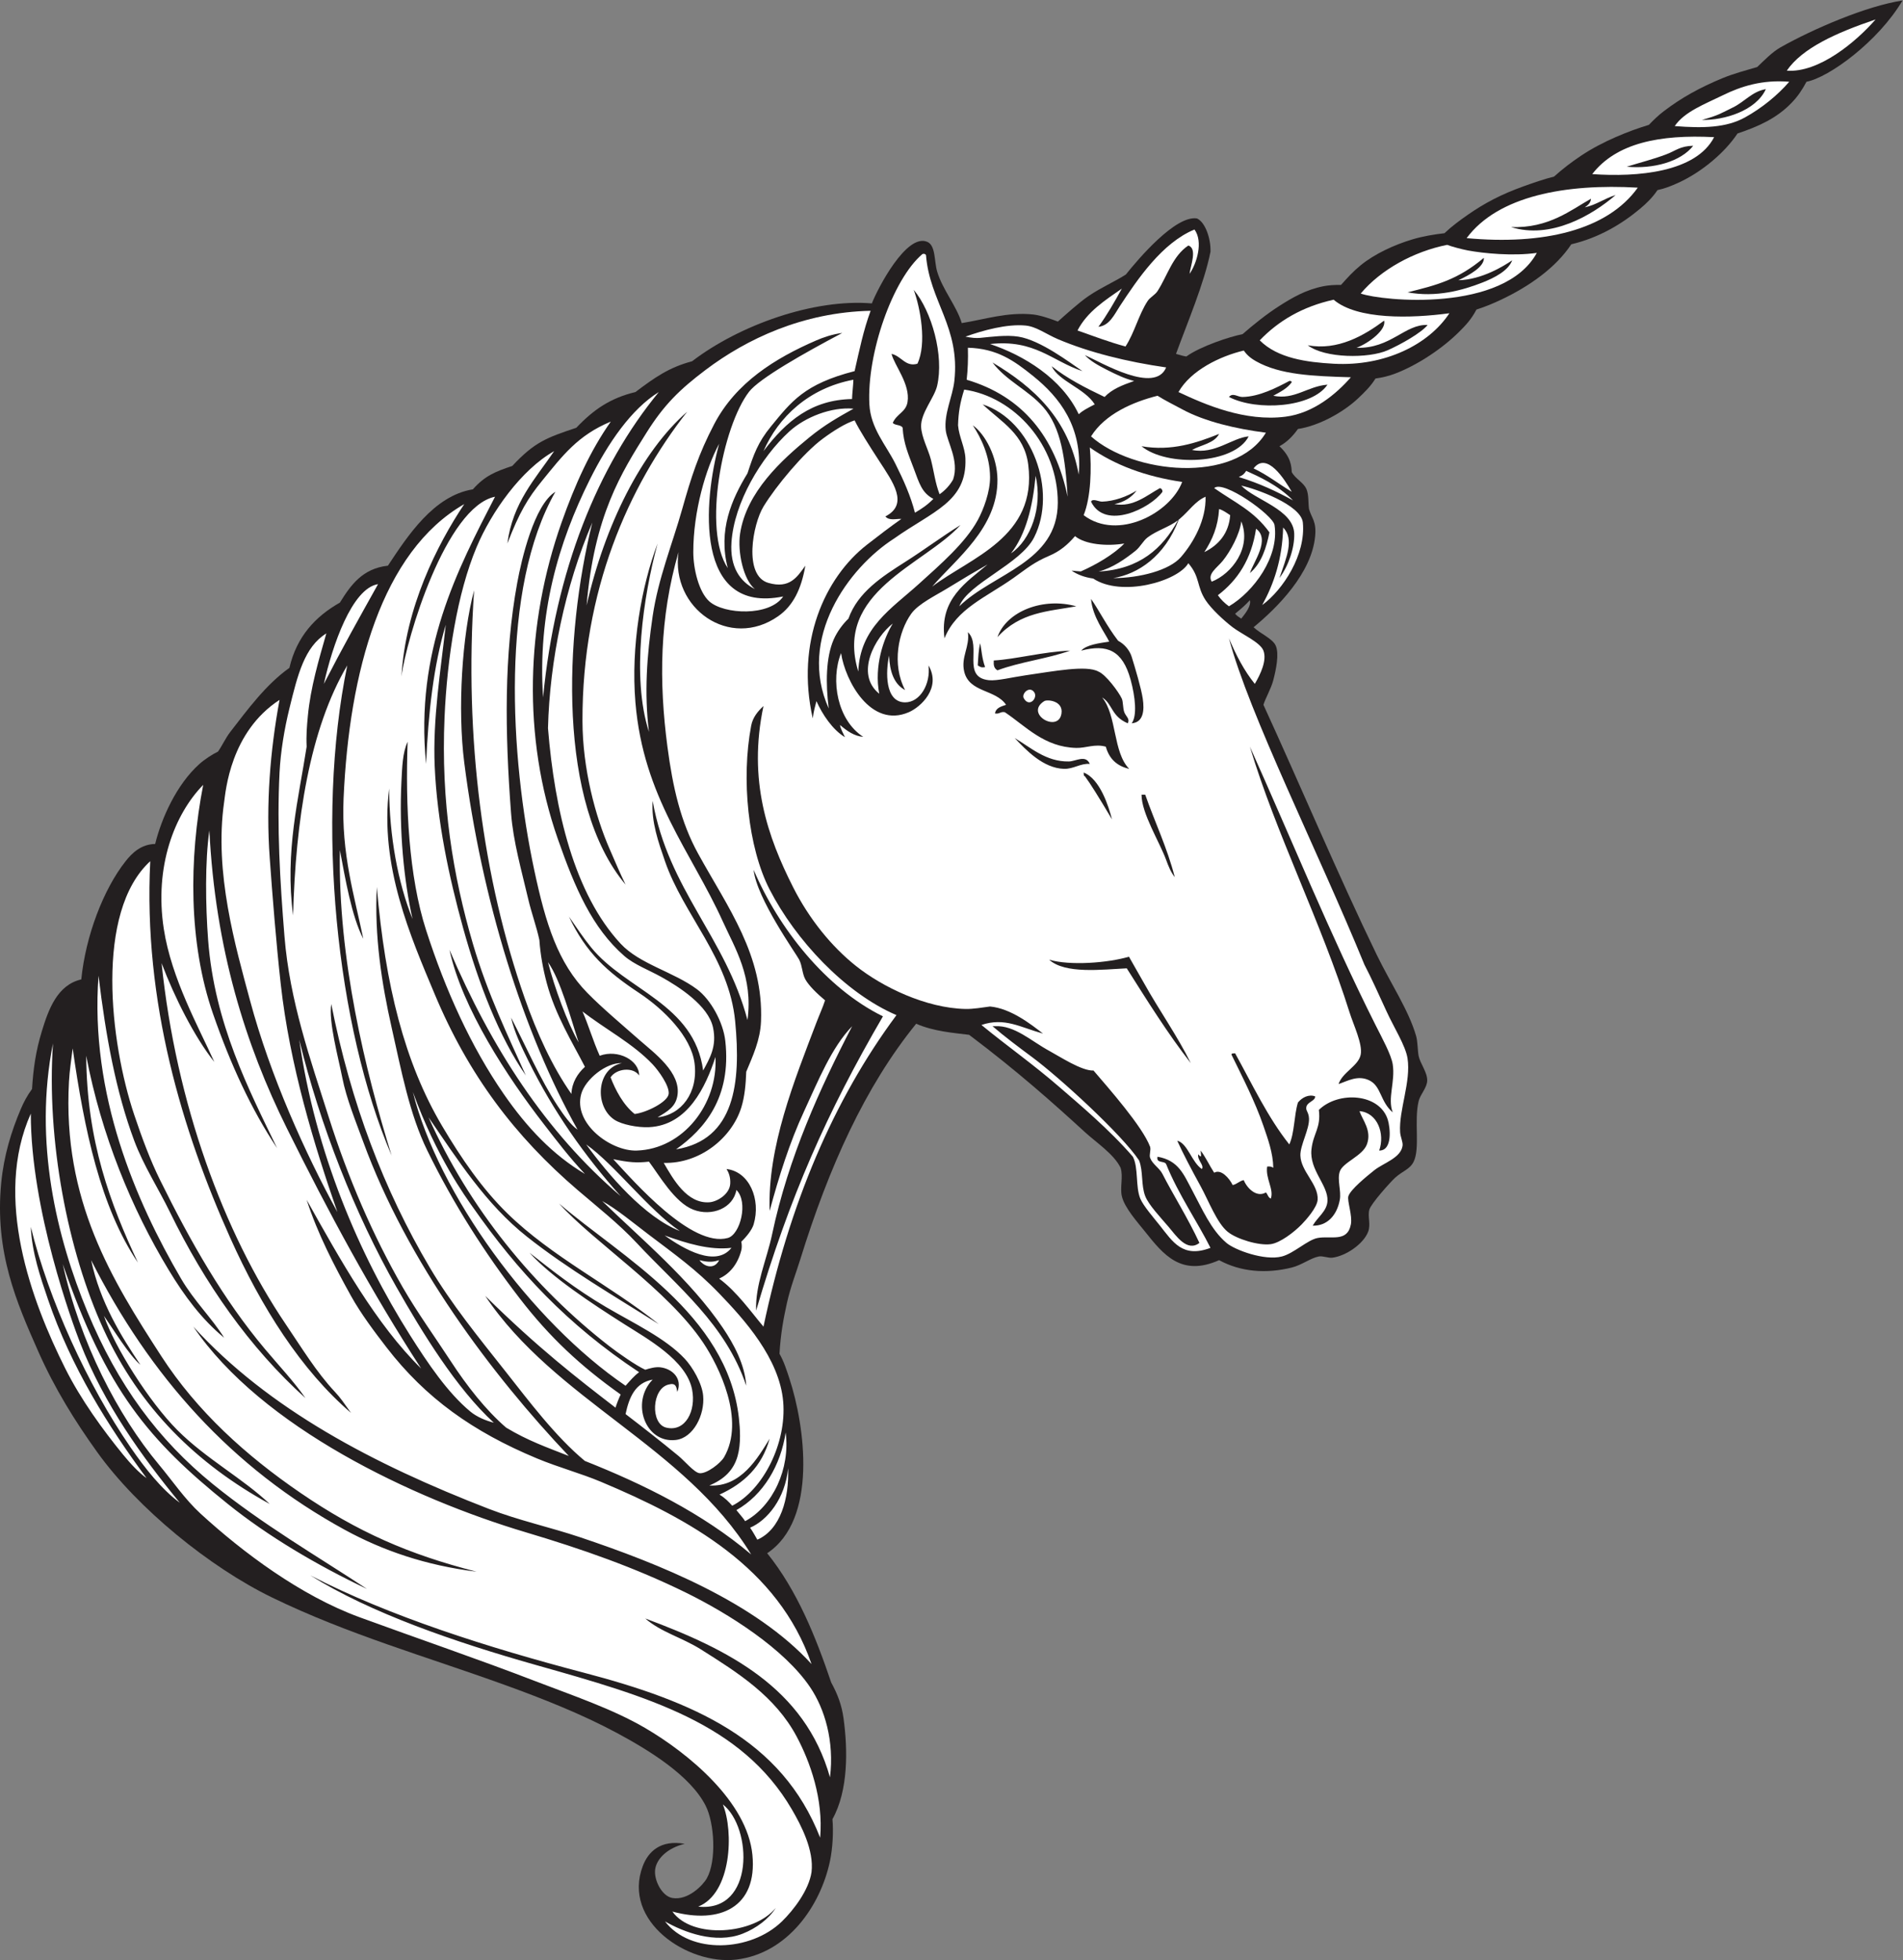 <?xml version="1.0" encoding="UTF-8" standalone="no"?>
<svg
   xmlns:dc="http://purl.org/dc/elements/1.1/"
   xmlns:cc="http://creativecommons.org/ns#"
   xmlns:rdf="http://www.w3.org/1999/02/22-rdf-syntax-ns#"
   xmlns:svg="http://www.w3.org/2000/svg"
   xmlns="http://www.w3.org/2000/svg"
   viewBox="0 0 741.6 763.88"
   height="763.88"
   width="741.6"
   xml:space="preserve"
   id="svg2"
   version="1.1"><rect x="0" y="0" width="741.6" height="763.88" fill="#808080" stroke="none"/><defs
     id="defs6" /><g
     transform="matrix(1.333,0,0,-1.333,0,763.88)"
     id="g10"><g
       transform="scale(0.1)"
       id="g12"><path
         id="path14"
         style="fill:#231f20;fill-opacity:1;fill-rule:evenodd;stroke:none"
         d="m 5562.04,5729.11 c -71.47,-120.69 -215.46,-225.22 -280.8,-237.6 -13.14,-24.55 -25.36,-42.53 -43.19,-61.2 -44.14,-46.18 -98.92,-70.16 -158.41,-90 -37.55,-56.52 -105.04,-113.01 -172.79,-144 -20.76,-9.49 -39.17,-16.88 -61.21,-21.6 -14.42,-21.41 -31.17,-37.82 -50.39,-54 -52.73,-44.35 -120.37,-85.3 -201.61,-104.4 -45.68,-68.84 -122.83,-122.97 -205.19,-162 -23.01,-10.89 -46.5,-20.67 -72,-28.8 -15.67,-29.73 -32.42,-46.8 -50.4,-64.8 -48.05,-48.04 -120.41,-96.92 -187.2,-122.4 -17.3,-6.59 -37.5,-11.85 -57.61,-14.4 -13.54,-22.16 -32.41,-40.64 -50.4,-57.6 -44.25,-41.72 -115.08,-80.69 -176.4,-90 -14.46,-20.45 -32,-38.56 -54,-50.4 33.77,-31.44 34.95,-58.49 36.01,-75.6 10.76,-20.26 34.88,-30.13 43.19,-50.4 6.8,-16.56 4.61,-38 7.21,-57.59 7.83,-27.31 22.04,-35.46 17.99,-79.21 -10.04,-108.54 -110.45,-209.01 -180,-266.4 19.78,-19.03 55.56,-32.96 64.8,-54 10.47,-23.83 0.93,-69.61 -7.2,-100.8 -6.58,-25.26 -23.23,-53.14 -28.8,-72 103.48,-225.48 221.61,-505.11 331.2,-730.8 40.46,-83.32 93.51,-161.97 115.2,-237.6 4.65,-16.19 4.2,-41.57 7.21,-57.59 4.11,-21.98 25.39,-47.64 25.19,-72.01 -0.18,-21.78 -20.18,-40.09 -25.19,-61.2 -13.61,-57.3 4.84,-137.19 -14.41,-176.39 -11.03,-22.48 -31.86,-26.92 -53.99,-46.81 -13.04,-11.71 -70.91,-76.05 -75.61,-93.59 -5.47,-20.46 4.89,-42.82 -3.6,-64.81 -13.53,-35.09 -64.29,-70.45 -104.39,-75.59 -11.77,-1.52 -28.04,5.71 -39.61,3.59 -23.78,-4.36 -49.71,-25.08 -79.19,-32.4 -74.69,-18.54 -149.06,-12.88 -212.41,21.6 -110.45,-49.38 -163.15,16.4 -215.99,82.8 -21.45,26.94 -60.71,70.3 -68.41,104.41 -5.87,26.06 4.72,56.66 -3.59,82.79 -19.12,39.74 -71.19,73.99 -104.41,104.4 -90.58,82.92 -195.37,176.72 -338.4,284.4 -44.61,5.66 -102.81,9.66 -154.8,32.4 -150.08,-184.75 -255.69,-420.79 -338.4,-687.6 -12.05,-38.87 -29.32,-83.03 -39.6,-129.6 -9.97,-45.17 -18.27,-89.67 -21.6,-147.6 13.29,-23.41 21.08,-48.6 28.8,-72 45.87,-139.1 83.55,-412.76 -64.8,-511.2 88.57,-110.12 142.52,-246.072 187.2,-377.998 19.12,-34.824 30.78,-66.571 36,-104.403 12.62,-91.379 14.39,-211.504 -32.4,-295.195 3.24,-35.156 0.86,-84.269 -7.2,-122.402 C 2398.45,157.059 2301.82,19.363 2152.84,1.512 2010.71,-15.52 1817.85,113.586 1879.24,275.105 c 15.76,41.497 51.49,77.375 122.4,64.805 -50.43,-12.176 -82.57,-43.738 -86.4,-75.594 -3.71,-30.742 20,-77.628 50.4,-82.804 45.86,-7.821 89.4,37.336 100.8,57.597 28.69,51.028 22.29,161.606 -3.6,212.403 -45.3,88.886 -167.39,163.047 -259.2,212.406 -103.1,55.406 -217.61,100.594 -327.6,140.398 C 1244.75,888 1018.51,951.68 795.641,1059.91 c -182.836,88.78 -393.321,260.52 -511.203,424.8 -64.133,89.38 -124.04,184.86 -172.801,295.2 -62.989,142.53 -127.836,289.89 -108,493.2 7.668,78.57 29.211,149.59 57.602,216 7.883,18.44 17.664,37.54 32.398,57.6 3.957,61.2 10.941,110.63 28.801,169.2 19.371,63.54 45.101,135.14 115.199,151.2 12.691,126.84 64.554,263.32 129.597,345.6 18.348,23.21 44.641,49.59 86.403,50.4 18.254,74.56 62.281,173.92 129.601,234 15.223,13.59 37.414,27.96 53.996,36 11.579,15.94 22.063,39.6 36.004,57.6 50.313,64.95 104.379,138.78 172.801,187.2 21.332,91.47 75.602,150 147.598,190.8 31.703,51.09 65.913,99.69 140.403,108 57.82,87.32 133.91,204.57 248.4,223.2 35.87,40.44 66.58,51.98 115.2,68.4 65.38,70.02 100.51,82.59 187.2,111.6 51.22,53.94 100.09,86.89 172.8,104.4 56.15,42.37 98.16,72.16 165.6,90 139.17,106.39 356.5,183.35 525.6,169.2 16.76,43.07 101.1,206.21 162,180 24.99,-10.75 20.04,-56.69 28.8,-86.4 15.81,-53.64 57.16,-101.27 72,-151.2 65.52,10.44 134.47,33.21 208.8,25.2 22.25,-2.4 53.51,-13.54 72.25,-20.74 20.15,17.93 61.51,55.56 89.75,74.74 37.29,25.32 76.11,41.81 108.91,62.77 36.38,45.61 145.32,173.92 207.89,164.03 24.03,-10.56 40.83,-58.42 39.61,-97.2 -18.12,-92.12 -68.94,-210.92 -100.8,-298.8 11.81,-3.22 21.72,-6.7 30.17,-7.6 41.51,29.97 129.01,58.62 164.22,65.2 32.06,28.02 71.4,59.53 108,82.8 36.19,23.02 76.59,47.33 129.6,57.6 13.77,2.68 31.85,3.97 50.4,3.6 20,22.45 34.93,39.07 57.61,57.6 39.8,32.56 96.97,59.41 151.19,75.6 30.26,9.04 63.72,14.65 93.6,18 21.02,20.1 44.91,37.65 68.4,54 49.64,34.56 98.77,60.12 162,82.8 28.37,10.18 60.37,21.38 90,28.8 25.01,22.43 50.37,41.92 79.2,61.2 63.17,42.25 141.92,73.1 198,90 14.29,14.88 27.59,27.62 43.2,39.6 51.09,39.19 106,69.64 172.81,97.21 31.25,12.89 69.25,23.01 100.8,32.39 20.59,19.29 42.93,43.2 68.39,57.61 94.28,53.32 250.62,120.83 356.4,136.79 z m -1908,-1753.2 c 4.03,-16.1 -10.86,-36.04 -25.19,-54 -6.64,4.18 -13.38,8.23 -18.01,14.4 17.6,14.3 30.12,25.08 43.2,39.6 v 0" /><path
         id="path16"
         style="fill:#ffffff;fill-opacity:1;fill-rule:evenodd;stroke:none"
         d="m 3492.04,5059.52 c 26.28,-35.91 6.51,-99.57 -14.4,-129.61 2.59,22.76 23.67,74.23 -3.6,82.8 -46.2,-30.85 -60.84,-87.98 -90,-133.2 -7.38,-11.44 -21.61,-17.9 -28.79,-28.8 -26.48,-40.15 -38.04,-91.82 -64.81,-133.2 -49.15,13.25 -94.16,30.63 -140.4,46.8 28.69,55.31 80.15,87.86 129.6,122.4 -21.12,-38.59 -43.98,-78.4 -68.4,-111.6 32.2,3.26 46.77,36.19 61.82,59.17 52.9,80.79 124.69,186.45 218.98,225.24 z M 1785,2580.81 c 17.15,26.24 66.42,31.07 83.44,5.5 0.54,44.23 -61.5,77.41 -115.2,57.61 -19.97,44.44 -32.11,87.88 -50.4,129.6 66.49,-51.87 147.2,-93.45 205.2,-154.81 17.04,-18.03 49.58,-62.97 46.8,-86.4 -2.8,-23.61 -64.68,-54.5 -99.4,-58.71 -33.59,26.58 -56.45,70.78 -70.44,107.21 z m 803.44,1639.9 c 10.61,-13.28 31.69,-6.5 46.8,-7.2 -32.71,-23.02 -66.81,-49.08 -100.8,-75.6 -123.99,-96.69 -208.32,-286.34 -158.4,-507.6 2.94,22.6 6.65,33.66 10.8,50.4 17.29,-38.75 47.33,-83.94 83.43,-105.44 -5.02,11.27 -13.72,25.71 -14.41,35.67 20.46,-17.75 42.09,-32.72 67.78,-34.63 -75.51,48.6 -96.41,165.11 -64.8,244.8 12.06,-80.88 86.77,-220.88 198,-172.8 35.51,15.36 95.74,71.44 57.6,136.8 6.74,-53.82 -24.3,-108.12 -68.4,-108 -59.98,0.17 -56.72,90.79 -46.8,136.8 1.7,-46.73 14.57,-83.82 46.8,-100.8 -39.77,76.12 -19.47,170.98 18,223.2 20.96,29.22 71.29,53.01 108,75.6 41.43,25.5 81.61,49.34 115.21,68.4 -60.75,-51.45 -141.3,-100.27 -126.01,-216 34.64,86.84 122.44,120.22 201.6,176.4 41.05,29.13 59.89,45.88 104.41,64.8 31.6,13.43 54.23,32.62 75.59,57.6 29.32,-24.45 93.2,-30.28 144.01,-21.6 -29.92,-31.32 -82.72,-62.22 -127.08,-81.57 -8.77,0.56 -17.79,1.36 -27.06,2.43 17.06,-11.91 38.86,-19.93 63.16,-23.19 82.78,-55.12 247.29,-8.47 278.17,44.73 34.87,-40.45 23.8,-67.32 50.4,-108 16.71,-25.55 53.92,-59.9 79.2,-79.2 26.73,-20.39 80.75,-43.89 90,-68.4 10.76,-28.48 -8.68,-69.05 -25.19,-97.2 -31.19,38.41 -54.93,84.28 -75.61,133.2 59.01,-222.47 259.76,-621 396.01,-954 20.36,-38.96 42.46,-88.05 64.79,-136.79 21.41,-46.74 55.45,-100.16 61.2,-136.81 10.73,-68.37 -25.68,-151.94 -21.6,-216 0.93,-14.48 8.6,-29.05 7.2,-39.6 -4.76,-36.17 -56.34,-50.83 -82.8,-72 -22.43,-17.95 -69.28,-56.02 -75.6,-75.59 -4.31,-13.4 12.35,-56.56 7.2,-82.81 -10.46,-53.32 -57.85,-32.19 -97.2,-39.6 -29.44,-5.53 -69.21,-44.79 -104.4,-54 -50.6,-13.24 -137.39,18.76 -162,39.6 -45.58,38.61 -71.11,99.48 -100.8,154.8 -24.27,45.22 -39.23,86.49 -100.8,97.2 -4.52,-20.12 20.09,-11.11 25.2,-21.6 35.03,-87.41 92.89,-171.06 129.61,-244.8 -81.34,-30.95 -110.2,17.54 -147.61,64.8 -17.59,22.23 -48.79,57.89 -57.6,79.2 -14.44,34.94 -4.88,89.4 -21.6,122.4 -67.59,78.65 -158.86,155.15 -212.4,201.6 -80.58,69.91 -153.12,120.19 -230.4,183.61 68.21,23.11 114.24,-7.18 180,-25.21 -35.4,27.47 -94.2,73.56 -154.8,79.2 -22.38,-2.94 -49.4,-7.7 -72,-7.2 -115.39,2.5 -242.64,64.02 -320.4,126 -70.27,56 -135.86,135.88 -183.6,230.4 -73.75,146.02 -132.49,311.39 -86.4,529.2 -16.73,-15.45 -31.36,-33.09 -36,-57.6 -29.34,-155.08 -9.51,-355.29 54,-478.8 75.68,-147.2 219.87,-302.49 370.8,-367.2 -184.65,-248.55 -313.3,-553.09 -388.8,-910.8 -33.63,39.39 -77.55,102.45 -129.6,140.4 28.34,12.83 53.4,39.01 64.79,82.8 1.88,7.19 1.79,16.59 0,25.2 14.84,14.08 31.29,34.57 36.01,50.4 21.96,73.7 -12.86,154.68 -79.2,162 6.28,-9.83 12.04,-23.86 10.8,-43.2 -1.96,-30.58 -38.06,-52.43 -61.2,-54 -65.12,-4.42 -105.21,66.64 -133.2,115.2 105.83,-3.04 199.06,73.17 226.79,162 9.77,31.27 13.16,67.7 14.41,104.4 19.24,46.35 41.03,92.3 43.2,147.6 7.6,193.34 -96.14,330.87 -183.6,489.6 -51.28,93.07 -74.33,194.15 -90,313.2 -24.97,189.71 -23.47,375.94 32.4,568.8 -22.95,-163.99 149.52,-286.93 291.6,-187.2 43.61,30.61 67.44,79.23 79.2,147.6 -23.76,-32.98 -45.5,-68.3 -108,-50.4 -73.96,21.19 -45.62,171.97 -14.4,223.2 36.83,60.44 117.19,156.77 172.8,198 31.61,23.45 66.98,45.54 93.6,54 14.12,-28.51 40.7,-70.52 72,-118.8 39.34,-60.66 87.86,-126.04 18,-162 z m 708.42,-604.8 c 7.38,13.23 -5.58,20.13 -10.01,32.4 -4.4,12.14 -3.18,30.85 -7.21,39.6 -9.07,19.67 -46.89,70.74 -68.4,79.2 -34.64,19.6 -129.62,1.05 -212.39,-10.8 -39.87,-5.7 -84.08,-16.98 -108.01,-14.4 -80.34,8.7 -19.86,100.65 -61.2,140.4 6,-42.97 -20.88,-72.62 -10.79,-115.2 14.7,-62.07 91.59,-51.33 122.39,-97.2 -14.28,-4.92 -29.8,-8.59 -32.39,-25.2 13.35,-2.55 15.45,6.15 28.79,3.6 61.23,-40.99 114.83,-102.08 208.81,-104.4 28.37,-0.7 54.49,12.66 86.39,3.6 9.61,-34.8 32.08,-56.72 68.4,-64.8 -47.81,48.19 -35.82,156.18 -79.2,208.8 31.14,-19.25 25.93,-54.63 74.82,-75.6 z m -54.15,238.72 c -28.05,-4.35 -66.78,-9 -81.87,-26.32 75.98,20.02 121.02,0.78 144.43,-84.79 14.09,-51.57 19.26,-106.16 3.18,-127.61 34.21,2.45 37.56,37.57 32.39,72 -4.56,30.49 -21.73,88.1 -32.39,122.4 -5.7,18.28 -20.3,36.85 -39.6,46.8 -32.95,42.76 -55.42,88.66 -79.21,122.4 3.95,-52.62 41.12,-99.22 53.07,-124.88 z m -326.66,13.28 c 66.74,73.28 147.69,74.97 230.4,90 -95.75,27.03 -203.43,-13.74 -230.4,-90 z m -57.6,-82.8 c 5.68,-2.95 8.98,-7.66 21.47,-4.77 -9.31,25.05 -10.4,50.62 -14.28,69.57 -5.07,-18.91 -5.73,-42.27 -7.19,-64.8 z m 46.8,14.4 c -0.84,-14.03 0.68,-22.79 10.8,-28.8 65.36,24.64 146.18,33.81 212.4,57.6 -78.15,-3.05 -159.01,-25.13 -223.2,-28.8 z m 205.19,-316.8 c 28.12,-0.83 48.31,16.69 75.61,14.4 -12.22,27.91 -40.66,7.58 -61.21,7.2 -67.3,-1.25 -112.61,41.71 -158.39,68.4 32.76,-34.66 83.25,-88.19 143.99,-90 z m 835.2,-712.8 c 11.27,-35.82 38.24,-91.63 32.41,-122.4 -6.37,-33.56 -53.25,-51.27 -64.81,-86.4 26.62,9.07 56.53,27.21 90,10.8 35.2,-17.24 31.24,-61.65 68.4,-93.6 -15.91,41.2 7.79,89.59 0,140.4 -4.34,28.28 -31.51,77.64 -50.4,115.21 -133.21,264.96 -247.49,547.51 -367.2,813.59 76.64,-255.68 207.85,-511.35 291.6,-777.6 z m -774,691.2 c 16.64,-22.65 37.62,-56.17 79.2,-126 -9.29,36.82 -34.96,118.5 -82.79,136.8 0.56,-4.23 -0.63,-10.21 3.59,-10.8 z m 237.6,-244.8 c 6.51,-17.77 13.24,-34.98 25.2,-50.4 -22.31,86.88 -58.09,160.31 -86.39,241.2 -3.61,0 -7.21,0 -10.8,0 0.04,-54.74 52.55,-137.7 71.99,-190.8 z m -1206,-28.8 c 8.4,-83.36 124.47,-245.62 133.2,-262.8 9.27,-18.24 8.64,-40.78 18,-57.6 10.22,-18.39 34.59,-42.03 57.6,-61.2 -5.75,-18.45 -16.96,-43.11 -25.2,-64.8 -64.55,-169.84 -143.4,-363.39 -136.8,-550.8 27.12,100.78 58.34,199.92 100.8,291.6 41.31,89.2 79.95,185.94 140.4,248.4 -93.84,-180.85 -186.17,-382.6 -234.01,-608.4 -15.86,-74.93 -49.5,-147.27 -46.79,-223.2 98.32,333.97 207.08,579.17 370.8,860.4 -167.29,82.27 -304.94,257.14 -378,428.4 z m 1141.2,-331.19 c -13.35,23.97 -27.87,48.15 -43.96,77.16 -61.79,-18.26 -172.66,-26.74 -233.23,-8.77 46.29,-42.45 154.78,-28.65 226.79,-25.2 60.05,-94.74 119.37,-190.23 187.2,-277.2 -37.94,77.54 -93.38,156.02 -136.8,234.01 z m 54.01,-558.01 c -9.02,17.78 -28.88,28.03 -36.01,46.8 -3.52,9.29 2.79,22.01 0,32.4 -22.35,59.62 -121.92,172.03 -165.59,223.2 -34.43,-1.53 -98.62,40.84 -129.6,57.6 -52.35,28.3 -100.84,75.07 -158.4,72 -2.4,0 -4.81,0 -7.21,0 33.72,-29.18 77.17,-61.86 115.21,-90 80.66,-59.65 263.66,-227.49 313.19,-302.4 12.54,-31.48 5.47,-72.19 18.01,-104.39 9.98,-25.67 44.53,-61.99 68.4,-90 21.64,-25.43 53.82,-74.59 90,-46.81 -32.94,71.44 -79.2,144.8 -108,201.6 z m 295.19,140.4 c 12.99,-37.96 28,-78.77 28.8,-122.4 -4.18,3.03 -9.65,4.75 -18,3.6 -5.12,-35.32 20.36,-66.22 10.81,-93.6 -7.96,2.84 -9.02,12.6 -14.41,18.01 -26.82,-16.21 -55.45,12.41 -64.79,35.99 -13.03,-2.58 -19.38,-11.83 -32.41,-14.4 -9.8,20.25 -34.09,47.81 -54,36 -13.8,21 -24.57,45.02 -39.6,64.8 1.49,-16.54 3.64,-23.04 -7.2,-10.8 -2.7,-18.43 18.46,-31.78 10.8,-43.2 -29.69,19.72 -41.73,75.58 -72,82.8 16.73,-37.09 40.93,-83.13 68.4,-133.2 23.34,-42.54 47.58,-107.45 79.2,-133.2 25.69,-20.92 90.52,-41.03 126.01,-36 27.48,3.9 67.85,34.89 90,57.6 12.13,12.45 45.15,49.08 46.79,72 3.23,45.12 -49.08,82.59 -50.4,129.6 -0.84,30.16 26.5,76.51 25.21,108 -0.85,20.46 -11.45,23.32 -7.21,36 4.36,13.01 25.7,15.99 25.2,28.8 -18.87,7.27 -38.89,-3.66 -50.4,-18 -11.49,-37.71 -9.71,-88.69 -25.2,-122.4 -62.79,78.81 -108,175.2 -158.4,266.4 -4.24,-0.56 -10.21,0.62 -10.8,-3.6 31.55,-64.56 69.4,-138.08 93.6,-208.8 z m 363.61,18 c -23.94,77.63 -144.89,84.61 -201.61,28.8 6.55,-53.12 -16.38,-67.8 -21.6,-115.2 -6.68,-60.71 49.36,-104.84 46.8,-151.2 -1.65,-30.09 -28.9,-46.59 -43.2,-72 41.96,-1.13 70.86,29.88 79.21,75.6 4.78,26.2 -8.16,58.62 0,82.8 9.07,26.93 66.44,45.14 79.2,79.2 15.08,40.26 -12.78,71.08 -21.61,97.2 52.5,-4.12 75.09,-65.87 57.6,-115.2 40.02,-0.28 31.9,68.29 25.21,90 z M 2746.84,4285.52 c -13,33.72 -16.01,64.83 -25.2,100.79 -7.68,30.06 -27.93,66.39 -28.8,97.2 -1.12,39.74 38.64,84.02 46.8,118.81 20.75,88.53 -15.61,217.89 -68.4,280.8 19.25,-52.38 38.88,-156.91 10.8,-216.01 -35.11,-10.15 -46.47,22.35 -75.6,28.8 8.2,-33.76 54.98,-88.26 46.8,-140.4 -4.73,-30.13 -31.4,-34.31 -43.2,-61.2 6.1,-8.3 24.03,-4.76 28.8,-14.4 2.63,-46.16 16.82,-77.25 32.4,-118.8 16.32,-43.53 23.68,-71.56 57.52,-89.15 -18.78,-18.91 -34.74,-29.13 -53.92,-40.45 -12.27,48.22 -33.11,95.29 -57.61,144 -27.54,54.8 -71.91,102.72 -75.59,172.8 -7.79,148.09 67.88,365.39 154.8,439.2 5.22,2.39 10.31,-0.26 10.79,-3.6 10.61,-134.77 100.24,-209.96 82.81,-367.2 -5.1,-46.02 -30.66,-95.62 -25.2,-144 3.85,-34.05 40.14,-89.27 21.6,-144 -8.26,-14.98 -22.53,-31.62 -39.6,-43.19 v 0" /><path
         id="path18"
         style="fill:#ffffff;fill-opacity:1;fill-rule:evenodd;stroke:none"
         d="m 3409.24,4656.31 c -32.74,-78.81 -188.76,14.06 -237.6,36.01 15.45,-17.09 39.49,-30.41 64.81,-43.21 24.62,-12.45 52.75,-26.34 79.19,-32.4 -35.17,-12.33 -64.88,-23.92 -86.4,-46.8 -55.26,26.36 -109.34,53.86 -154.8,90 20.79,-44.02 96.38,-64.42 126,-111.6 -24.39,-12.6 -36.41,-19.07 -46.8,-28.8 -49.68,105.11 -161.39,172.55 -259.2,205.2 130.89,14.49 182.28,-50.53 270,-79.2 -35.85,24.08 -122.19,90.48 -187.19,100.8 -34.54,5.49 -78.87,-0.35 -111.61,-3.6 -12.26,-1.21 -25,-0.02 -43.2,3.6 50.53,18.11 121.43,37.89 176.41,32.4 30.95,-3.08 60.17,-25.37 93.59,-39.6 91.39,-38.88 203.03,-66.54 316.8,-82.8 z m -946.8,100.8 c -28.86,-3.55 -57.07,-13.57 -75.6,-21.6 -121.04,-52.4 -235.21,-123.48 -298.8,-244.8 -46.14,-88.01 -67.84,-157.03 -93.6,-248.39 -29.05,-103.04 -70.12,-202.57 -86.4,-313.21 -16.95,-115.09 -24.93,-224.71 -10.81,-338.4 -52.28,161.73 -16.18,397.86 25.21,550.8 -47.18,-124.67 -78.49,-299.94 -64.8,-464.4 23.16,-278.12 163.06,-436.59 255.6,-640.8 35.06,-77.38 89.14,-161.91 72,-288 -63.75,242.25 -231.36,380.65 -277.2,640.8 -4.54,-61.28 17.08,-121.42 36,-176.4 54.2,-157.51 187.32,-283.27 205.2,-468 17.44,-180.19 -1.13,-346.58 -172.8,-374.4 82.79,58.78 162.38,151.24 144,316.8 -6.18,55.64 -43.14,121.63 -82.8,151.2 -68.26,50.9 -167.59,73.34 -223.2,133.2 -135.48,145.83 -192.92,389.2 -212.4,630 4.82,195.85 49.65,415.56 129.6,601.2 -82.52,-332.64 -101.95,-821.83 97.2,-1058.4 -16.58,33.69 -30.89,67.92 -46.8,104.4 -41.28,94.59 -78.9,233.81 -79.2,374.4 -0.83,381.48 134.15,684.34 306,903.6 -133.29,-116.31 -240.7,-331.41 -293.96,-566.27 22.26,263.16 102.06,388.65 175.16,505.07 50.87,81.03 96.42,125.95 172.8,183.6 119.39,90.13 284.23,168.54 482.4,172.8 -20.96,-56.55 -33.07,-115.73 -46.8,-176.4 -147.28,-37.8 -184.77,-88.79 -244.8,-162 -37.85,-46.15 -50.06,-81.05 -68.4,-136.8 -46.42,-76.3 -86.4,-166.36 -57.6,-277.2 -73.99,110.56 -15.57,414.71 62.14,515.58 29.98,38.91 161.31,113.26 272.66,172.02 z m -748.8,-2372.4 c 84.31,-59.69 180.91,-190.03 273.78,-253.17 -103.26,40.75 -207.9,163.06 -273.78,253.17 z m 154.8,-666 c -14.76,-10.84 -26.51,-24.98 -39.6,-39.6 -275.09,186.91 -548.45,563.01 -621.88,859.07 69.33,-191.28 155.13,-308.04 175.48,-337.07 130.83,-186.63 274.78,-342.48 486,-482.4 z m -1458.002,21.6 c -55.536,82.69 -117.786,182.21 -143.997,306 171.633,-338.83 410,-607.26 741.599,-788.4 110.63,-60.43 236.26,-103.95 385.2,-122.4 -198.97,50.73 -348.19,116.47 -514.802,230.4 -158.692,108.5 -302.227,238.12 -406.801,399.6 -144,222.37 -289.242,455.28 -270,802.8 1.871,33.75 6.824,64.03 10.801,97.2 34.078,-238.32 81.054,-463.74 190.8,-626.4 -80.457,171.54 -149.66,354.34 -151.203,604.81 44.004,-231.33 133.043,-447.92 241.203,-626.41 46.231,-76.29 96.535,-144.23 162,-198 -36.133,57.94 -87.496,106.95 -126,172.8 -132.621,226.8 -266.988,538.84 -241.203,885.6 21.047,-175.79 50.848,-339.09 104.403,-482.4 27.156,-72.66 70.96,-140.14 104.398,-208.8 101.312,-208 232.109,-395.71 396,-543.6 -33.125,47.94 -77.594,94.89 -118.797,144 -120.426,143.53 -215.684,310.28 -306.004,493.2 -29.043,58.82 -52.648,122.57 -75.597,190.8 -70.938,210.94 -115.567,592.76 46.8,741.6 -20.8,-411.66 94.254,-790.3 234,-1101.6 91.008,-202.73 207.129,-386.29 352.802,-511.2 -21.79,30.38 -30.196,43.5 -46.802,61.2 -54.082,57.67 -96.425,127.64 -144,198 -181.785,268.84 -320.265,644.63 -362.902,1055.7 38.012,-100.65 96.219,-215.98 154.105,-288.9 -45.41,101.4 -125.171,243.02 -147.601,388.8 -28.086,182.52 31.234,335.27 115.199,421.2 -41.758,-214.65 -43.504,-461.32 28.797,-669.6 51.269,-147.68 111.652,-279.05 187.203,-392.39 -81.758,169.33 -183.047,363.86 -201.601,608.39 -7.637,100.65 -9.278,230.7 3.597,320.4 17.422,-345.21 105.039,-625.71 226.805,-871.2 121.93,-245.83 246.64,-477.53 392.4,-702 -132.07,129.53 -236.47,317.93 -334.799,493.2 32.192,-99.29 80.293,-191.97 129.599,-280.8 28.85,-51.97 68.61,-104.87 104.4,-151.2 113.88,-147.43 251.85,-245.94 439.2,-324 63.21,-26.34 127.27,-43.23 187.2,-68.4 257.34,-108.1 518.05,-249.83 615.6,-532.802 -165.04,181.032 -445.61,293.192 -676.8,370.802 -86.64,29.09 -179.6,49.2 -266.4,82.8 -337.19,130.54 -644.537,291.95 -864.002,532.8 199.114,-293.91 641.912,-502.81 971.992,-601.2 164.56,-49.04 317.89,-102.6 468.01,-176.39 124.35,-61.14 287.47,-163.843 363.6,-277.211 41.91,-62.414 70.63,-156.476 57.6,-262.793 -73.63,261.161 -295.9,373.7 -540,464.395 45.75,-39.934 107.78,-55.859 162,-90 108.26,-68.176 217.88,-137.168 280.8,-255.598 38.74,-72.929 78.38,-182.246 68.4,-295.203 -112.11,287.403 -370.86,398.328 -691.2,482.403 -279.26,73.289 -568,164.747 -799.206,284.397 175.966,-110.01 421.306,-194.69 662.406,-262.796 324.99,-91.809 598.25,-169.539 745.2,-421.199 27.86,-47.715 65.19,-120.031 57.6,-183.606 -7.97,-53.007 -52.58,-111.113 -86.4,-143.996 -91.9,-89.363 -267.68,-96.804 -342,0 54.14,-31.172 147.32,-67.129 226.8,-36.004 40.52,15.867 77.29,43.789 97.2,75.606 -63.93,-78.516 -244.45,-92.012 -302.4,-10.801 139.33,-37.844 248.81,12.539 234,165.594 -15.05,155.461 -187.28,297.062 -313.2,370.801 -95.96,56.195 -212.3,95.168 -320.4,136.796 -170.62,65.743 -343.22,124.348 -514.8,187.205 -172.802,63.28 -341.295,189.69 -464.404,302.4 -46.445,42.52 -82.418,96.09 -122.398,144 -120.161,144 -230.399,356.4 -280.954,586.15 126.61,-368.38 252.168,-516.03 482.555,-701.34 117.129,-94.25 260.918,-179.22 406.801,-248.41 -146.684,96.61 -304.934,188.34 -450.004,306 -161.102,130.69 -279.215,291.47 -367.195,504 -89.922,217.2 -158.125,497.05 -100.801,784.8 -19.32,-283.16 42.98,-606.47 147.598,-835.2 105.781,-231.26 273.167,-394.36 486,-511.19 -78.125,74.45 -186.36,132.12 -270,215.99 -82.192,82.42 -183.727,243.26 -214.61,334 24.742,-35.25 73.977,-115.83 106.61,-143.2 z M 3211.9,4059.58 c 41.08,10.73 78.11,37.1 107.34,60.33 14.72,11.71 22.34,29.29 36.01,39.6 26.98,20.37 61.5,29.5 88.55,49.97 -45.35,-83 -112.75,-143.22 -231.9,-149.9 z m 234.06,151.57 c 0.97,0.78 1.94,1.56 2.89,2.36 28.4,23.99 44.83,51.4 75.59,64.8 1.95,-67.13 -34.55,-133.24 -72,-176.4 -33.31,-38.39 -119.28,-61.22 -197.94,-61.62 72.39,11.95 150.77,63.26 191.46,170.86 z M 1105.24,4022.71 c -57.09,-102.3 -102.62,-183.23 -158.404,-291.6 24.469,111.14 82.264,279.76 158.404,291.6 z m 1922.4,316.81 c 21.22,-93.04 -14.94,-188.31 -72,-226.81 43.58,56.03 63.41,135.8 72,226.81 z m -1670.41,-82.81 c -79.59,-119.17 -171.97,-302.6 -183.59,-504 14.46,111.2 129.96,496 273.59,525.6 -109.91,-213.07 -234.3,-449.45 -201.59,-781.2 6.36,148.44 21.79,287.81 57.6,406.8 -14.76,-132.32 -38.51,-275.16 -32.4,-414 7.03,-159.85 41.43,-322.27 82.8,-471.6 45.86,-165.58 106.03,-320.11 183.59,-432 -49.77,110.63 -111.48,237.39 -154.79,385.2 -57.96,197.82 -93.74,413.54 -82.8,662.4 7.63,173.72 37.1,362.28 93.6,496.8 43.36,103.23 130.55,226.44 226.8,280.8 -54.9,-80.71 -121.15,-150.05 -136.8,-270 35.33,91.6 60.01,132.41 101.12,182.87 60.6,74.42 104.96,133.57 201.28,173.53 -60.23,-85.62 -104.57,-183.56 -144,-295.2 -104.56,-296.01 -114.86,-627.57 -10.8,-925.2 49.88,-142.69 100.11,-259.85 194.4,-342 28.69,-24.99 71.94,-41.18 108,-61.2 51.96,-28.84 137.49,-83.84 151.2,-147.6 12.04,-56.01 -10.15,-91.01 -28.8,-126 -26.22,195.25 -225.26,234 -327.6,360 -22.93,28.24 -41.55,56.64 -64.8,90 50.32,-106.48 112.46,-161.76 205.2,-223.2 72.47,-48 151.99,-127.5 162,-205.2 11.2,-87.01 -39.31,-151.58 -108,-158.39 29.99,17.86 52,30.64 57.75,62.31 12.37,68.17 -68.08,126.03 -111.75,164.48 -52.42,46.17 -107.94,92.73 -151.21,136.8 -86.55,88.2 -121.87,202.78 -154.79,356.4 -71.74,334.77 -100.25,825.54 61.2,1108.8 -62.04,-37.78 -99.28,-198.94 -111.6,-266.4 -38.68,-211.82 -36.12,-434.45 -18,-673.2 6.32,-83.34 30.59,-167.28 50.4,-252 9.26,-39.6 23.92,-79.21 32.4,-118.8 2.89,-42.7 11.1,-86.79 21.6,-125.99 25.04,-93.53 75.49,-174.55 111.6,-244.81 -21.62,-19.54 -38.04,-45.87 -39.6,-79.2 -56.49,80.56 -101.25,179.11 -136.8,280.8 -120.8,345.58 -177.45,756.95 -147.6,1191.6 -35.33,-131.8 -48.76,-347.7 -28.81,-504 51.2,-400.92 172,-788.96 331.21,-1072.8 -19.36,12.98 -40.29,42.07 -57.6,68.4 -51.08,77.69 -92.6,173.95 -136.8,259.2 10.02,-43.56 30.48,-85.59 50.4,-126 72.99,-148.05 165.11,-278.96 270,-395.99 -219.56,187.22 -378.61,434.99 -500.4,719.99 37,-170.06 168.59,-371.37 277.2,-511.2 39.2,-50.47 72.1,-94.23 118.8,-144 -93.62,55.64 -169.11,134.93 -237.6,234 -94.81,137.13 -169.88,302.12 -226.8,478.8 -50.82,157.74 -60.48,363.22 -54,550.8 -14.9,-32.18 -15.91,-74.41 -18,-115.2 -7.43,-144.8 7.37,-291.36 32.4,-403.2 -42.98,107.02 -67.82,243.2 -68.4,381.6 -28.62,-225.72 63.27,-434.18 133.2,-601.19 99.24,-237.04 235.1,-415.96 417.6,-572.41 57.51,-49.3 120.52,-98.76 172.8,-154.8 121.39,-130.13 260.01,-237.41 320.4,-417.6 -4.07,62.35 -36.47,121.91 -68.4,169.2 -95.35,141.2 -237.95,259.15 -352.8,370.8 41.1,-22.37 92.04,-64.71 133.82,-96.4 78.81,-59.81 140.05,-102.87 208.18,-173.6 73.01,-75.8 176.52,-190.08 187.2,-316.8 10.18,-120.86 -58.06,-257.26 -148.98,-303.97 -9.41,10.58 -20.72,22.64 -37.25,32.53 71.67,32.74 123.89,81.79 146.63,163.45 -34.39,-55.64 -83.3,-142.23 -176.4,-136.81 42.65,17.69 71.07,44.37 82.8,86.41 10.2,36.59 7.17,80.2 3.6,111.59 -34.57,304.14 -345.07,471.06 -525.6,626.4 100.76,-112.34 317.01,-251.22 421.2,-406.8 46.29,-69.11 123.93,-226.13 61.2,-334.8 -10.03,-17.37 -50.68,-49.26 -72,-46.79 -15.19,1.75 -43.63,35.91 -61.2,50.4 -52.7,43.43 -101.91,81.81 -154.8,122.39 10.47,49.53 28.39,91.61 79.2,100.8 -65.49,-66.93 -21.23,-187.71 68.4,-176.4 50.4,6.36 84.43,73.01 79.2,129.6 -3.35,36.21 -31.05,83.53 -54,108 -56.37,60.11 -148.32,103 -230.4,151.2 -89.74,52.7 -158.38,107.68 -223.2,158.4 64.49,-71.13 180.46,-147.28 277.2,-208.8 67.49,-42.91 181.05,-105.32 198,-190.8 12.38,-62.47 -19.53,-125.18 -75.6,-111.6 -47.04,11.38 -42.1,114.81 7.2,126 21.33,5.74 22.75,-7.22 25.2,-21.6 16.02,38.6 -14.24,68.17 -50.4,72 -14.27,1.51 -30.46,-3.22 -43.2,-7.2 -25.94,11.6 -78.65,48.45 -104.4,68.41 -221.65,171.69 -411.75,405.82 -529.2,669.6 84.53,-123.23 167.28,-253.78 288,-349.21 119.93,-94.81 254.44,-172.8 385.2,-255.6 -141.89,113.53 -312.12,196.25 -442.8,324 -73.79,72.14 -134.45,160.33 -190.8,255.6 -109.57,185.25 -166.21,410.67 -190.8,698.4 -7.58,-142.71 14.36,-282.34 43.2,-410.4 28.62,-127.06 52.26,-253.44 104.4,-360 76.96,-157.3 167.98,-299.4 270,-432 87.35,-113.54 178.14,-198.15 295.29,-281.2 -3.67,-7.08 -13.19,-30.85 -15.08,-38.53 -112.4,86.59 -225.09,173.41 -381.01,326.93 204.87,-306.32 583.57,-438.83 777.6,-756 -142.47,120.55 -315.73,205.86 -486.18,273.39 -85.92,70.95 -165.97,178.13 -230.22,259.41 -82.02,103.75 -160.21,199.51 -223.2,306 -134.17,226.82 -230.39,480.28 -288.002,770.4 -8.442,-50.98 21.07,-158.31 32.402,-216 11.89,-60.57 39.23,-127.11 61.2,-187.2 128.57,-351.7 375.42,-680.31 600.9,-918.12 -64.53,25.45 -119.42,44.48 -183.3,82.92 -59.64,51.54 -114.66,121.8 -162,194.4 -46.12,70.73 -98.03,142.48 -140.41,216 -87.64,152.07 -160.22,321.15 -215.992,496.81 -53.597,168.81 -114.207,338.98 -129.601,529.19 -13.207,163.23 -22.356,319.14 -14.403,478.8 3.024,60.67 14.075,127.25 28.805,187.2 24.188,98.47 43.844,179.85 108,219.6 -22.035,-77.2 -46.23,-158.25 -54,-241.2 -2.789,-29.76 -5.184,-56.26 -3.598,-90 -22.925,-149.87 -64.195,-305.87 -39.605,-493.2 7.273,277.57 48.422,544.75 158.404,730.8 -93.802,-454.89 -31.533,-1057.26 129.6,-1432.8 -76.64,246.33 -157.125,576.62 -151.203,892.8 15.473,-81.5 34.163,-193.65 68.403,-259.2 -25.07,122.48 -64.751,247.78 -57.6,410.4 16.24,369.4 111.08,721.5 352.79,860.4 z m 1515.61,291.6 c 55.52,-52.49 121.84,-86.56 133.21,-176.4 26.89,-212.62 -169.83,-271.63 -280.81,-356.4 69.76,81.24 192.15,171.7 190.81,313.2 -0.64,65.98 -35.42,132.09 -72.01,158.4 24.14,-36.92 49.9,-89.49 50.4,-151.2 0.36,-43.12 -19.19,-95.13 -35.99,-126 -36,-66.08 -108.46,-129.07 -172.81,-187.2 -79.62,-71.91 -171.66,-127.47 -176.4,-255.6 -71.84,234.03 191.79,311.1 298.81,428.4 -51.59,-31.72 -103.94,-71.07 -162.01,-108 -67.02,-42.61 -138.33,-88.49 -165.6,-165.6 -16.1,-15.45 -33.08,-37.95 -43.21,-61.2 -22.75,-52.32 -23.82,-127.86 -14.39,-201.6 -92.46,205.2 57.56,411.24 190.8,496.8 113.18,80.32 213.52,107.28 208.8,234 -1.22,32.87 -18.8,63.29 -21.6,97.2 1.11,38.39 6.12,66.82 18.01,104.4 147.13,-20.99 274.25,-162.76 273.59,-331.2 -0.68,-174.91 -189.22,-205.65 -288,-302.4 26.2,67.44 179.08,123.28 218.66,201.27 69.28,136.05 -6.21,342.58 -150.26,389.13 z m -378,72 c 0,-12 -3.92,-44.41 -3.92,-56.41 -117.75,-2.32 -191.56,-63.51 -258.88,-152.39 43.2,99.6 132.52,184.28 262.8,208.8 z M 2113.24,455.105 c 86.39,-67.398 93.87,-316.179 -72,-298.796 97.76,39.062 104.24,219.949 72,298.796 z m 190.8,982.805 c 3.25,-88.46 -22.23,-179.36 -90,-208.8 -5.36,9.03 -12.34,22.39 -21.13,35.02 50.26,21.4 102.58,85.13 111.13,173.78 z m -7.2,104.4 c 13.85,-105.57 -37.39,-215.38 -118.42,-259.16 -5.16,8.86 -19.87,24.78 -25.58,32.36 78.95,44.65 129.58,130.95 144,226.8 z m -252,504 c 28.8,-7.7 43.37,-4.51 57.6,0 -13.53,-27.36 -42.3,-20.87 -57.6,0 z m -101.75,72.2 c 64.89,-23.22 131.61,-43.8 195.35,-36.2 -45.67,-57.85 -139.16,-4.07 -195.35,36.2 z m -150.25,223 c 45.98,-9.56 69.12,-11.33 104.39,-7.19 29.95,-39.69 74.95,-119.29 129.61,-140.4 54.21,-20.96 116.63,4.47 126,57.59 35.59,-34.63 11.54,-130.38 -25.2,-140.4 -105.55,-28.8 -273.56,164.17 -334.8,230.4 z M 90.039,2474.71 c -0.066,-281.25 122.141,-613.58 144,-669.6 70.727,-181.2 181.606,-334.13 291.602,-468 -53.684,39.73 -101.172,99.88 -144.004,162 -126.117,182.94 -239.297,431.73 -291.598,644.41 3.352,-75.2 27.813,-146.18 50.399,-212.41 67.597,-198.18 175.812,-370.16 288,-522 -21.969,15.32 -47.012,42.25 -68.399,68.4 -59.117,72.29 -123.32,160.6 -169.199,252 -99.16,197.53 -210.742,499.04 -100.801,745.2 z m 2001.601,165.6 c 7.5,-137.58 -94.37,-269.42 -230.4,-273.6 -75.44,-2.32 -186.1,78.84 -162,165.6 11.79,42.48 73.12,92.38 118.8,90 -75.23,-15.61 -80.55,-126.96 -21.6,-165.6 21.01,-13.77 67.31,-23.16 100.79,-21.6 113.86,5.3 166,118.4 194.41,205.2 z m -1216.8,50.4 c 60.328,-248.5 162.65,-509.3 284.4,-723.6 74.68,-131.42 174.9,-295.82 284.4,-396 -23.95,6.08 -49.89,17.08 -68.4,32.41 -66.54,55.07 -124.49,141.1 -176.4,223.19 -149.52,236.45 -277.336,536.14 -324,864 z m 727.2,226.81 c 36.81,-52 67.72,-167.79 89.68,-234.62 -32.72,56.08 -71.88,163.62 -89.68,234.62 z M 986.441,2186.71 c -94.336,172.57 -196.128,397.55 -255.601,619.2 -41.879,156.07 -105.348,373.29 -75.602,579.6 4.508,31.29 18,205.2 161.996,298.8 -27.468,-148.76 -40.039,-303.9 -28.796,-460.8 8.007,-111.8 18.945,-249.59 32.402,-370.8 26.09,-235 97.305,-469.67 165.601,-666 z M 2610.04,3907.52 c -26.66,-43.56 -55.12,-123.89 -39.6,-205.21 -72.32,57.96 -11.24,166.46 39.6,205.21 z m 1018.81,298.79 c 30.9,-77.07 -27.8,-153.32 -86.41,-176.4 -13.63,22.73 15.29,40.07 32.4,61.2 22.2,27.41 49.93,78.34 54.01,115.2 z m -64.81,36.01 c 11.55,-3.44 21.24,-10.57 32.41,-18.01 -3.99,-53.72 -34.63,-87.78 -75.61,-108 23.67,36.82 39.88,74.39 43.2,126.01 z m 28.8,-284.41 c -12.92,9.28 -23.4,19.73 -32.4,32.4 57.96,44.04 98.39,105.62 111.6,194.4 42.6,-30.63 -7.23,-96.89 -18,-129.6 34.63,29.21 48.23,75.03 57.18,118.96 -45.63,63.23 -99.46,85.95 -161.58,129.44 26.11,25.15 171.88,-78.84 176.41,-108 14.23,-91.97 -60.03,-194.35 -133.21,-237.6 z m 36.01,352.8 c 39.46,-8.02 174.87,-55.59 180,-108 9.1,-93.14 -57.41,-196.11 -118.81,-241.2 34.03,61.97 58.63,133.37 61.2,226.8 33.27,-34.05 9.87,-87.38 -10.8,-147.6 26.47,35.08 44.49,88.44 43.2,129.6 -2.22,70.86 -114.11,97.91 -154.79,140.4 z m 14.39,43.2 c 36.08,-16.31 93.4,-41.75 136.8,-86.4 -47.91,26.26 -97.33,49.66 -158.4,68.4 13.59,6.17 16.36,10.05 21.6,18 z m 133.21,-61.2 c -37.5,22.51 -70.84,49.17 -111.61,68.4 39.05,50.91 91.13,-33.12 111.61,-68.4 z m -1674.01,140.41 c -46.15,-167.03 -74.06,-499.59 187.2,-446.41 -39.58,-59.12 -173.26,-52.7 -216,-14.4 -30.71,27.52 -46.75,95.2 -46.8,144 -0.14,118.71 36.39,244.43 75.6,316.81 z m 392.87,102.63 c -44.45,-24.94 -83.52,-46.57 -130.07,-84.64 -79.02,-64.61 -183.2,-158.73 -201.6,-280.8 -8.06,-53.44 9.82,-134.92 43.2,-162 -43.49,22.02 -73.28,64.58 -68.4,136.8 7.83,115.99 86.63,248.52 169.2,324 45.99,42.06 122.95,72.34 187.67,66.64 z m -569.27,48.56 c -178.66,-217.33 -302.11,-521.09 -338.4,-892.8 -16.07,244.62 44.45,452.14 136.8,637.2 53.07,106.35 120.99,205.78 201.6,255.6 z m 903.6,129.6 c 84.41,-2.34 133.88,-36.87 190.8,-82.8 77.33,-62.38 144.95,-148.15 133.2,-288 -29.87,163.33 -131.05,255.35 -252,327.6 39.96,-53.39 103.3,-79.76 147.6,-129.6 53.27,-59.93 65.19,-152.4 72,-262.8 -36.97,175.43 -131.44,293.35 -295.19,342 3.31,29.09 4.52,60.27 3.59,93.6 v 0" /><path
         id="path20"
         style="fill:#ffffff;fill-opacity:1;fill-rule:evenodd;stroke:none"
         d="m 3186.05,4422.32 c 72.5,-51.11 162.24,-84.96 270,-100.81 -33.94,-90.51 -187.66,-173.23 -288,-97.2 21.58,53.77 23.26,137.08 18,198.01 z m 1306.79,568.8 c -96.2,-175.49 -452.25,-140.99 -514.79,-118.8 58.89,70.24 155.21,122.91 252.7,142.35 10.42,-4.34 42.98,-13.11 60.49,-16.36 45.77,-8.47 130.65,-17.04 201.6,-7.19 z m -378,-115.21 c 82.89,-15.64 160.43,5.48 219.6,28.8 33.7,13.29 75.32,34.23 86.4,64.8 -23.22,-15.94 -88.71,-56.87 -157.23,-58.25 32.91,15.26 76.23,39.61 74.44,65.45 -75.93,-63.71 -136.66,-79.56 -223.21,-100.8 z m 673.21,306.01 c -89.26,-124.88 -277.44,-168.27 -500.41,-147.61 91.66,123.55 289.94,159.77 500.41,147.61 z m -154.81,-57.61 c 8.42,6.27 16.77,12.03 18,25.2 -57.2,-31.95 -123.88,-87.32 -233.99,-82.8 116.91,-36.72 237.89,34.8 305.99,93.6 -32.24,-9.94 -57.05,-29.03 -90,-36 z m 378,205.21 c -53.02,-102.68 -223.67,-117.42 -356.4,-108.01 70.17,90.58 196.41,116.33 356.4,108.01 z m -140.4,-50.41 c -38.03,-14.35 -75.38,-23.59 -115.2,-35.99 78.12,-7.31 158.02,14.76 194.4,61.19 -38.43,-0.68 -50.79,-14.47 -79.2,-25.2 z m 360,212.41 c -34.01,-39.37 -80.2,-77.11 -129.6,-104.41 -54.06,-29.88 -121.42,-31.9 -205.19,-25.2 28.28,42.14 88.55,64.52 140.4,90 53.56,26.33 115.46,46.1 194.39,39.61 z m -165.59,-75.6 c -32.87,-15.8 -38.88,-22.06 -90,-36.01 65.52,-1.36 158.12,26.68 187.19,90 -40.4,-6.78 -61.86,-37.02 -97.19,-53.99 z m 417.95,257.74 c -57.36,-65.87 -165.93,-156.58 -259.56,-149.75 44.63,65.55 143.37,110.47 259.56,149.75 z M 4237.25,4814.71 c -59.78,-91.15 -188.27,-155.89 -338.4,-147.6 -78.3,4.33 -163.83,15.8 -216.01,68.4 54.64,56.97 124.65,98.56 216.01,118.8 69.06,-59.02 226.79,-54.75 338.4,-39.6 z m -414.01,-93.59 c 49.25,-38.41 178.18,-39.3 234.01,-14.41 40.02,17.85 97.67,50.65 116.46,73.7 -66.31,3.24 -107.93,-69.78 -207.88,-66.69 37.65,14.39 87.72,53.41 80.62,79.4 -58.21,-43.61 -135.94,-88.31 -223.21,-72 z m 126,-93.61 c -43,-49.21 -109.21,-104.67 -190.79,-115.19 -119.1,-15.37 -235.34,35.32 -313.2,71.99 36.21,63.81 121.82,104.87 190.84,121.35 8.27,-11.37 17.3,-20.82 35.95,-31.35 70.58,-39.8 165.86,-43.48 277.2,-46.8 z m -180,-10.8 c -35.93,-19.02 -87.31,-45.96 -136.8,-46.8 -14.03,-0.24 -28.3,13.73 -39.6,0 81.86,-42.11 243.07,-31.15 288,36 -58.55,-4.59 -96.36,-45.23 -158.4,-32.4 20.17,11.04 41.07,21.35 54.01,39.61 -0.81,2.8 -3.02,4.18 -7.21,3.59 z m -68.4,-151.19 c -91.29,-151.23 -388.39,-120.34 -511.2,-10.81 40.7,65.15 121.92,100.47 194.4,118.8 23.3,-14.64 48.73,-26.92 72.01,-39.6 66.07,-35.98 158,-57.34 244.79,-68.39 z m -363.59,-39.61 c 73.57,-60.91 271.36,-53.41 313.19,28.8 -47.94,-3.99 -98.98,-53.62 -165.6,-39.6 27.02,14.99 64.93,19.09 79.2,46.8 -65.65,-26.25 -138.98,-51.25 -226.79,-36 z m -79.2,-169.2 c 28.09,5.52 49.98,19.62 64.79,39.6 -28.53,-17.77 -65.22,-31.16 -100.8,-32.4 -9.2,-0.31 -27.99,10.37 -32.4,0 41.24,-84.84 173.64,-19.87 208.81,28.8 0.18,6.2 -2.77,9.24 -7.21,10.8 -37.46,-20.13 -77.49,-56.88 -133.19,-46.8 v 0" /><path
         id="path22"
         style="fill:#ffffff;fill-opacity:1;fill-rule:evenodd;stroke:none"
         d="m 2993.03,3689.1 c -7.53,13.47 17.2,38.04 31.01,16.81 10.18,-16.48 -15.19,-45.09 -31.01,-16.81 v 0" /><path
         id="path24"
         style="fill:#ffffff;fill-opacity:1;fill-rule:evenodd;stroke:none"
         d="m 3052.84,3680.71 c 8.74,5.5 55.87,1.34 50.4,-36 -8.59,-58.66 -109.45,-1.11 -50.4,36 v 0" /></g></g></svg>